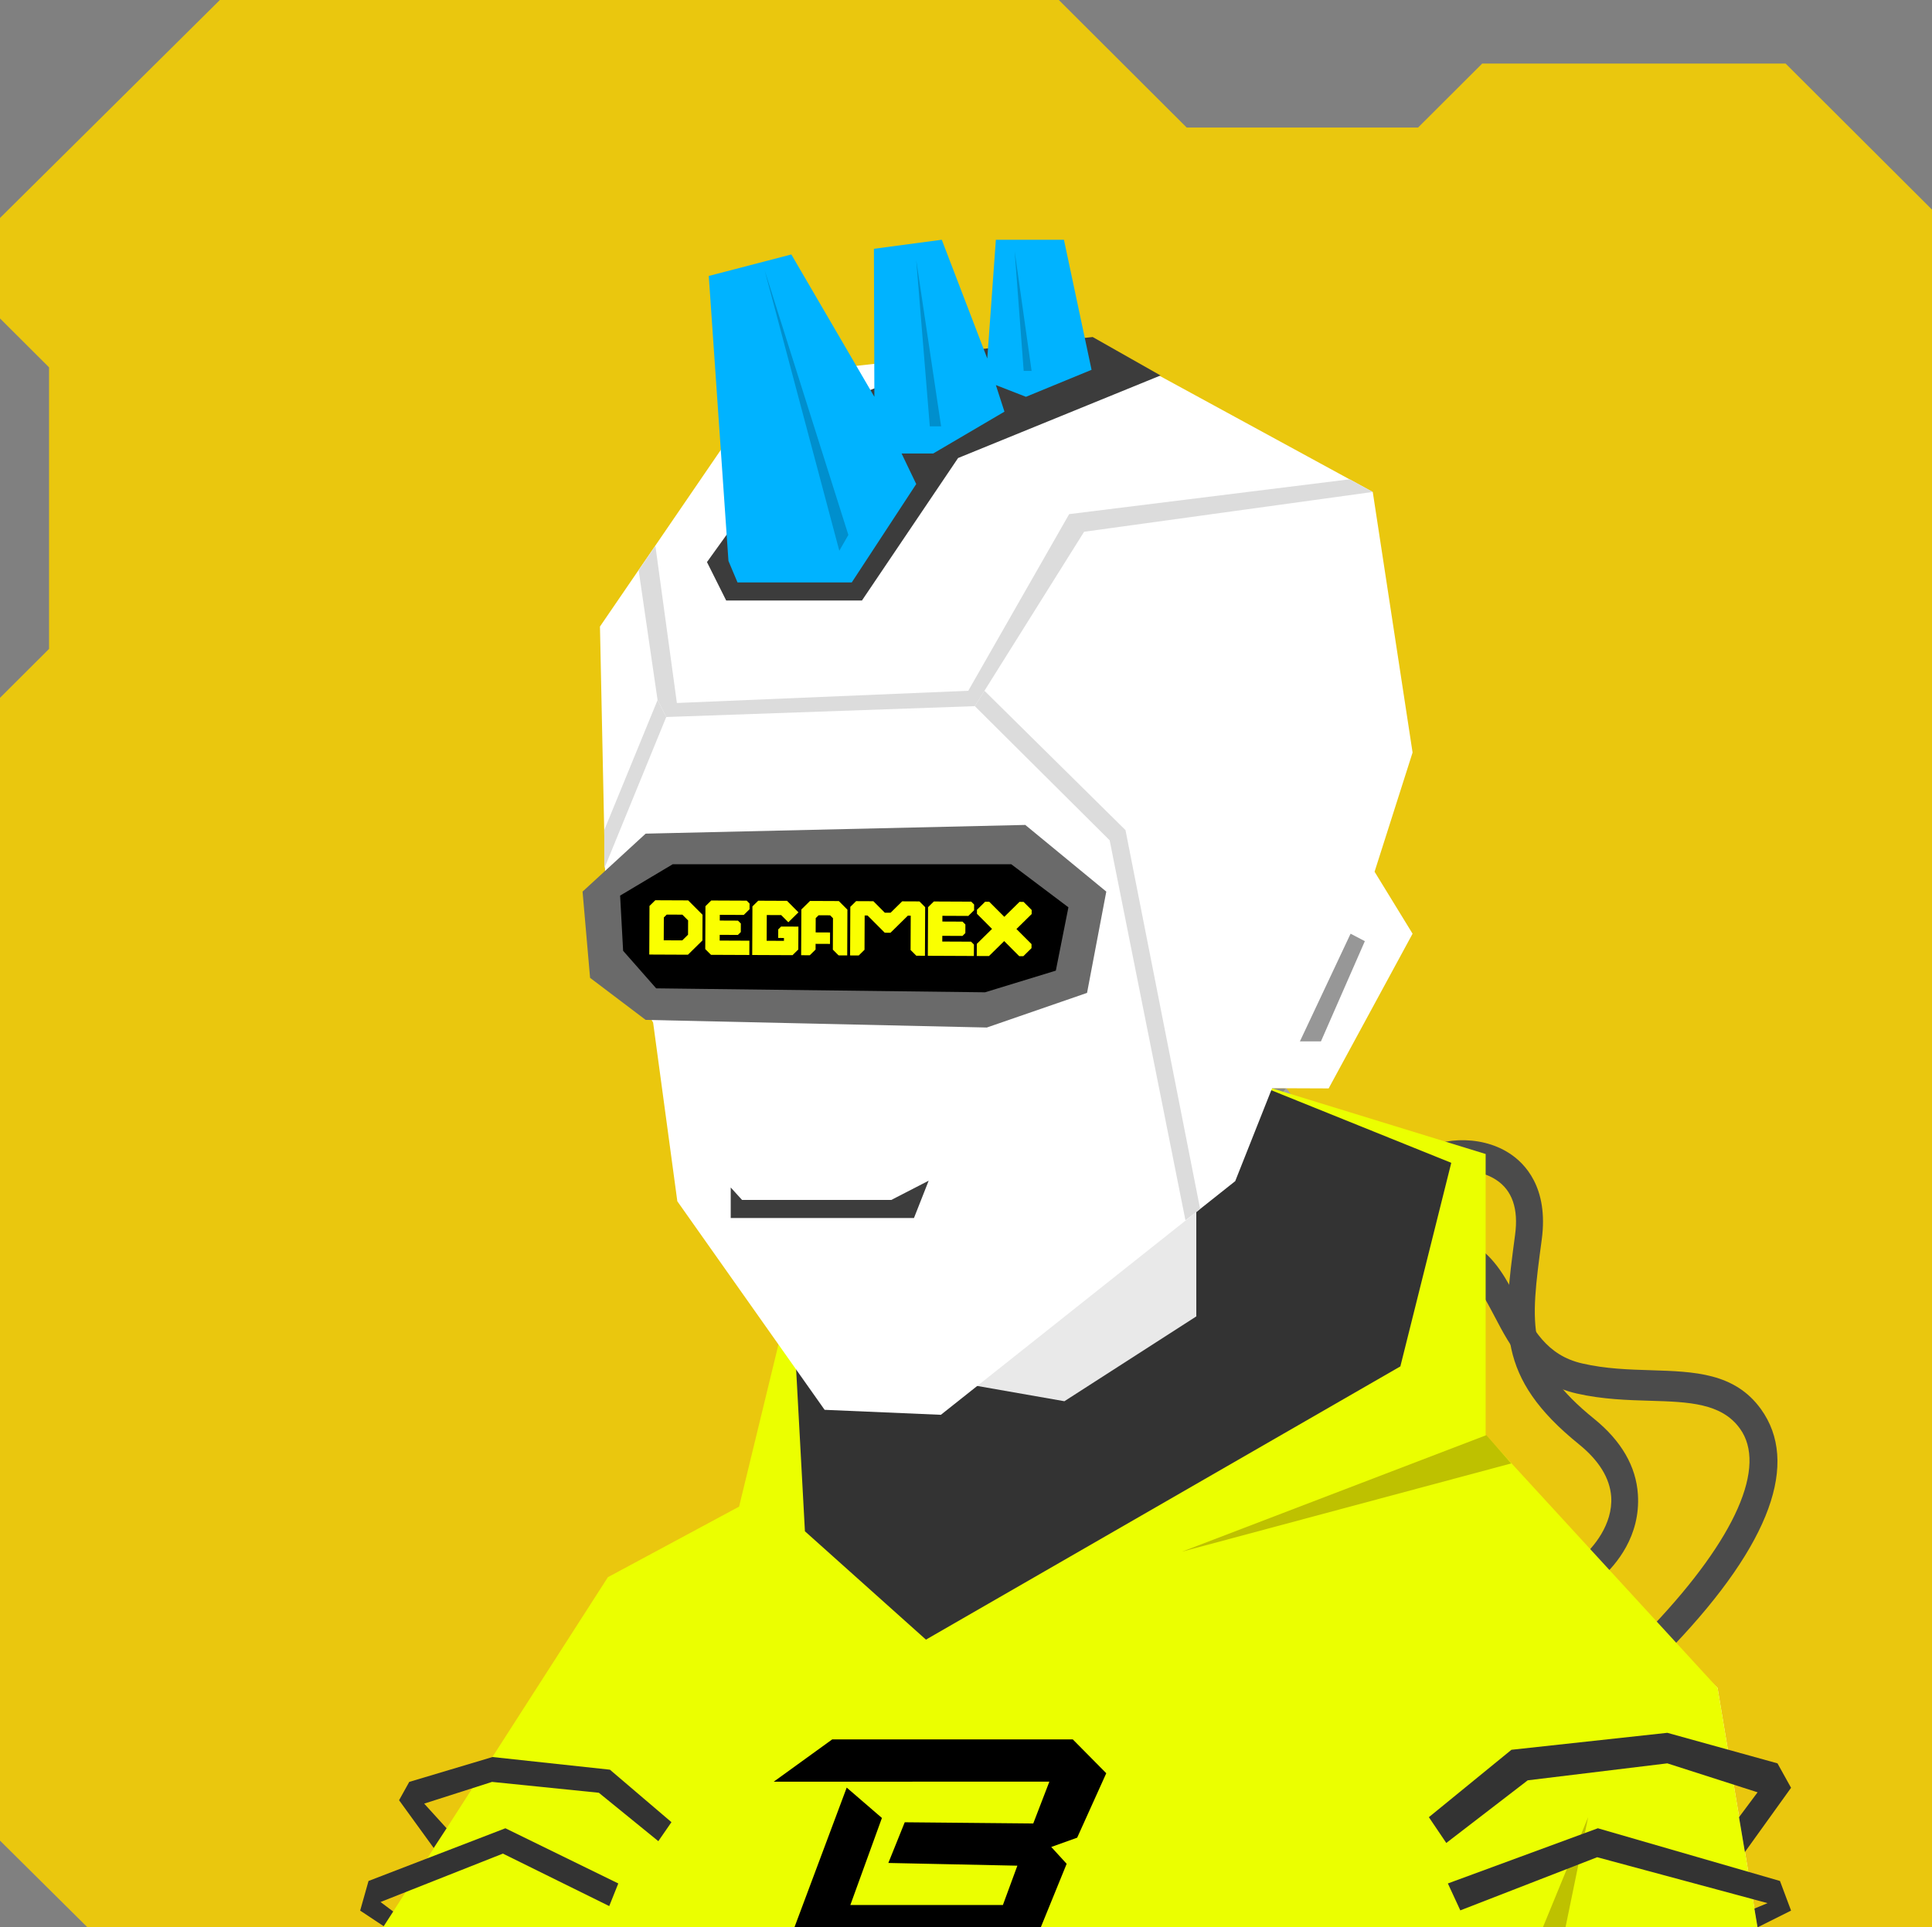 <svg xmlns="http://www.w3.org/2000/svg" width="854" height="852" viewBox="0 0 854 852" fill="none"><rect x="0" y="0" width="854" height="852" fill="#808080" stroke="none"/>    <g id="svgBg"><path d="M97.19 0L0 96.366V140.78L21.683 162.412V286.884L0 308.517V813.759L38.567 852H854V92.669L789.283 28.104H655.177L626.823 56.393H524.558L468.032 0H97.19Z" fill="#EAC70E" /></g><g id="svgBody"><g clip-path="url(#clip0_216_2949)"><path d="M595 512H589.5V532.5H595V512Z" fill="#3E3E3E" /><path d="M595 536.1H589.5V556.1H595V536.1Z" fill="#3E3E3E" /><path d="M778.4 623C766.8 606.9 748.9 606.4 729.9 605.8C720 605.5 709.8 605.2 699.4 602.8C683.6 599.2 677.5 587.5 670.9 575.1C666 565.7 660.9 556 651.7 550.4C631.7 538.1 596.5 537.6 595 537.6V551.1C595.3 551.1 628.6 551.6 646 562.3C652.4 566.2 656.2 573.6 660.7 582.1C667.5 595.1 676 611.4 697 616.1C708.4 618.7 719.6 619 729.5 619.3C746.4 619.8 761 620.3 769.1 631.6C781.1 648.2 767.4 679.9 730.6 718.8L739.7 727.6C783 682.1 795.3 646.5 778.4 623Z" fill="#4B4B4B" /><path d="M724 660.7C723.2 648.3 716.7 637.1 704.8 627.4C674.2 602.7 676.3 586.7 681.5 548C684.6 524.9 673.9 514.2 667.2 509.9C653.9 501.2 634.4 503 625.9 510.5C618.5 516.9 601 516.6 595.1 516V530.2C596.1 530.3 620.7 532 633.1 521.2C637.1 517.7 651.3 515.1 661.3 521.6C668.4 526.2 671.3 534.4 669.7 546C664.3 586.6 661.3 608.9 697.9 638.5C706.8 645.7 711.6 653.5 712.2 661.7C713 674.1 704.1 684.4 699 688.7L708.1 697.4C714.3 691.7 725.2 679.2 724 660.7Z" fill="#4B4B4B" /><path d="M447.5 482L442 597.8L269 705.1L174.9 852.1H776.9L759.2 746.2L647.8 639.8L557.5 597.8L551.5 475L522.5 462.5H471.5L447.5 482Z" fill="white" /><path d="M442 597.8L447.5 482L471.5 462.5H522.5L551.5 475V515.5V592L412.5 639.5L381.5 635.5L442 597.8Z" fill="#E9E9E9" /><path d="M546 508.1L568.5 481L589.5 508.1V564.4L567.8 597.7L546 570.7V508.1Z" fill="#A3A3A3" /><path d="M549.9 481.1H568.5L546 508.2V570.8L567.8 597.8H546L528.8 572.9V507.6L549.9 481.1Z" fill="#888888" /><path d="M572.4 514.1H562.3V563.7H572.4V514.1Z" fill="white" /></g><defs><clipPath id="clip0_216_2949"><rect width="854" height="852" fill="white" /></clipPath></defs><g clip-path="url(#clip0_216_3014)"><path d="M169.3 852.1L268.7 697.3L326.7 666.1L350 570.1L415.1 625.5V688.1L528.8 597.8L546 567L552 526V478L656.7 510.2V634.5L759.2 746.2L776.9 852.1H169.3Z" fill="#EBFF00" /><path d="M355.8 677L409.3 724.9L619 604.1L641.5 514.1L552 478H528.8V523.5V582L470.5 619.5L422 611L443.5 598.5L446.5 507.5L350 570.1L355.8 677Z" fill="#333333" /><path d="M522.5 686L657 634.5L668 647L522.5 686Z" fill="#BEC100" /><path d="M682 852.1L702 803.4L692 852.1H682Z" fill="#BEC100" /><path d="M631.6 803.4L668.1 773.6L737 766.1L785.7 779.6L791.7 790.4L771.3 818.8L768.7 803.4L776.9 792.4L737 779.6L675.3 787.1L639.3 814.8L631.6 803.4Z" fill="#333333" /><path d="M640 832.7L706.3 808.3L786.8 831.6L791.7 844.7L776.9 852.1L775.5 843.8L781.3 841.4L706 821.1L645.5 844.6L640 832.7Z" fill="#333333" /><path d="M296.8 805.6L269.6 782.4L217.7 776.8L180.9 787.8L176.4 795.9L191.7 817L197.4 808.3L187.5 797.4L217.5 787.8L264.7 792.6L291 814L296.8 805.6Z" fill="#333333" /><path d="M273.3 832.7L223.4 808.3L162.9 831.6L159.2 844.7L169.6 851.6L173.8 845.1L168.2 840.9L222.3 819.5L269.3 842.7L273.3 832.7Z" fill="#333333" /><path d="M348.206 860L374.27 790.32L389.831 803.745L375.876 842.227H443.311L449.709 824.841L392.674 823.638L399.92 805.649L456.73 806.183L463.857 787.674L342 787.718L367.876 769H474.194L489 783.971L476.143 812.461L464.684 816.568L471.492 824.014L459.86 852.568L446.763 860H348.206Z" fill="black" /></g><defs><clipPath id="clip0_216_3014"><rect width="854" height="852" fill="white" /></clipPath></defs></g><g id="svgHead"><path d="M562.3 481.1L587.3 481.2L624.4 412.8L607.6 385.4L624.4 332.7L606.8 217.5L483.1 150.1L341.2 165.9L265.2 277L268.1 416L288.7 452.1L299.4 531.1L364.5 623.3L415.9 625.5L546 522.2L562.3 481.1Z" fill="white" /><path d="M596.6 211.9L472.6 227.3L428 305.4L299.2 310.8L289.7 241.3L282.3 252.1L290.664 309.5L294.5 317L430.9 312.2L435.16 305.4L479.2 235.1L606.8 217.5L596.6 211.9Z" fill="#DCDCDC" /><path d="M430.9 312.2L490.5 371.5L524 539.5L530.5 534.5L497.5 367L435.16 305.4L430.9 312.2Z" fill="#DCDCDC" /><path d="M267.097 384L294.5 317L290.664 309.5L267.097 367L267.097 384Z" fill="#DCDCDC" /><path d="M597 412.8L574.6 460.4H583.9L603.3 416.1L597 412.8Z" fill="#979797" /><path d="M404 538.5H323V525L328 530.5H394L410.5 522L404 538.5Z" fill="#3D3D3D" /><path d="M480.507 438.968L436.198 454.28L285.399 450.906L260.829 432.312L257.509 394.185L285.399 368.564L453.205 364.713L489.011 394.185L480.507 438.968Z" fill="#6A6A6A" /><path d="M290.047 436.961L275.438 420.359L274.11 395.957L297.352 382.096L447.002 382.096L472.271 401.132L466.705 429.129L435.405 438.71L290.047 436.961Z" fill="black" /><path d="M374.494 422.404L370.677 422.387L368.143 419.848L368.204 405.944L366.937 404.674L361.847 404.652L360.569 405.91L360.541 412.23L366.904 412.258L366.881 417.314L360.518 417.286L360.507 419.814L357.951 422.331L354.133 422.314L354.223 402.09L358.057 398.315L370.783 398.371L374.584 402.18L374.494 422.404Z" fill="#FAFF00" /><path d="M335.045 422.229L332.5 422.218L332.595 400.73L335.151 398.213L347.877 398.27L352.945 403.348L348.471 407.752L345.304 404.578L338.941 404.55L338.89 415.926L346.526 415.96L346.531 414.696L343.986 414.685L344.003 410.893L345.281 409.634L352.917 409.668L352.872 419.78L350.316 422.297L335.045 422.229Z" fill="#FAFF00" /><path d="M328.76 404.505L318.173 404.458L318.162 406.986L326.204 407.022L327.471 408.291L327.454 412.083L326.176 413.342L318.134 413.306L318.123 415.834L331.255 415.892L331.244 418.42L331.227 422.212L329.954 422.206L314.277 422.137L311.743 419.598L311.827 400.638L314.383 398.121L330.061 398.191L331.328 399.46L331.317 401.988L328.76 404.505Z" fill="#FAFF00" /><path d="M428.021 404.945L416.568 404.894L416.556 407.422L425.464 407.462L426.731 408.732L426.715 412.523L425.436 413.782L416.528 413.742L416.517 416.27L429.243 416.327L430.51 417.596L430.488 422.652L429.215 422.647L412.671 422.573L410.126 422.562L410.222 401.074L412.778 398.558L429.321 398.631L430.588 399.901L430.577 402.429L428.021 404.945Z" fill="#FAFF00" /><path d="M402.502 420L402.569 404.832L401.297 404.827L393.628 412.377L391.083 412.365L383.481 404.748L382.208 404.742L382.141 419.91L379.585 422.427L375.767 422.41L375.862 400.922L378.419 398.405L386.054 398.439L391.122 403.517L393.667 403.529L398.78 398.495L406.415 398.529L408.949 401.069L408.854 422.556L405.036 422.539L402.502 420Z" fill="#FAFF00" /><path fill-rule="evenodd" clip-rule="evenodd" d="M310.538 404.424L304.203 398.076L289.652 398.011L287.095 400.528L287 422.016L304.096 422.092L310.487 415.8L310.538 404.424ZM301.63 404.385L304.163 406.924L304.135 413.244L301.579 415.76L293.391 415.724L293.436 405.612L294.714 404.354L301.63 404.385Z" fill="#FAFF00" /><path d="M431.843 404.005L431.851 402.217L435.466 398.658L437.266 398.666L443.927 405.341L450.647 398.725L452.446 398.733L456.03 402.325L456.022 404.112L449.302 410.728L455.963 417.403L455.955 419.19L452.34 422.749L450.54 422.741L443.879 416.066L437.159 422.682L435.36 422.674L431.76 422.658L431.784 417.295L438.504 410.68L431.843 404.005Z" fill="#FAFF00" /><path d="M381 265.5H321L312.5 248.5L360 182.5L427.5 155L483 149L513 166L423.5 202.5L381 265.5Z" fill="#3C3C3C" /><path d="M326 257.5L322 248L313.296 122L349.796 112.5L386.5 175.432L386.296 110L416.296 106L436.407 158.5L440.204 106H470.296L482.5 163.5L453.5 175.432L440.204 170.25L444 182L412.5 200.5H398.524L405 214L376.5 257.5H326Z" fill="#00B3FF" /><path d="M371 243.5L338 119.5L375 236.5L371 243.5Z" fill="#008FCD" /><path d="M411 188.5L405 115L416 188.5H411Z" fill="#008FCD" /><path d="M452.5 164L448.5 111L456 164H452.5Z" fill="#008FCD" /></g></svg>